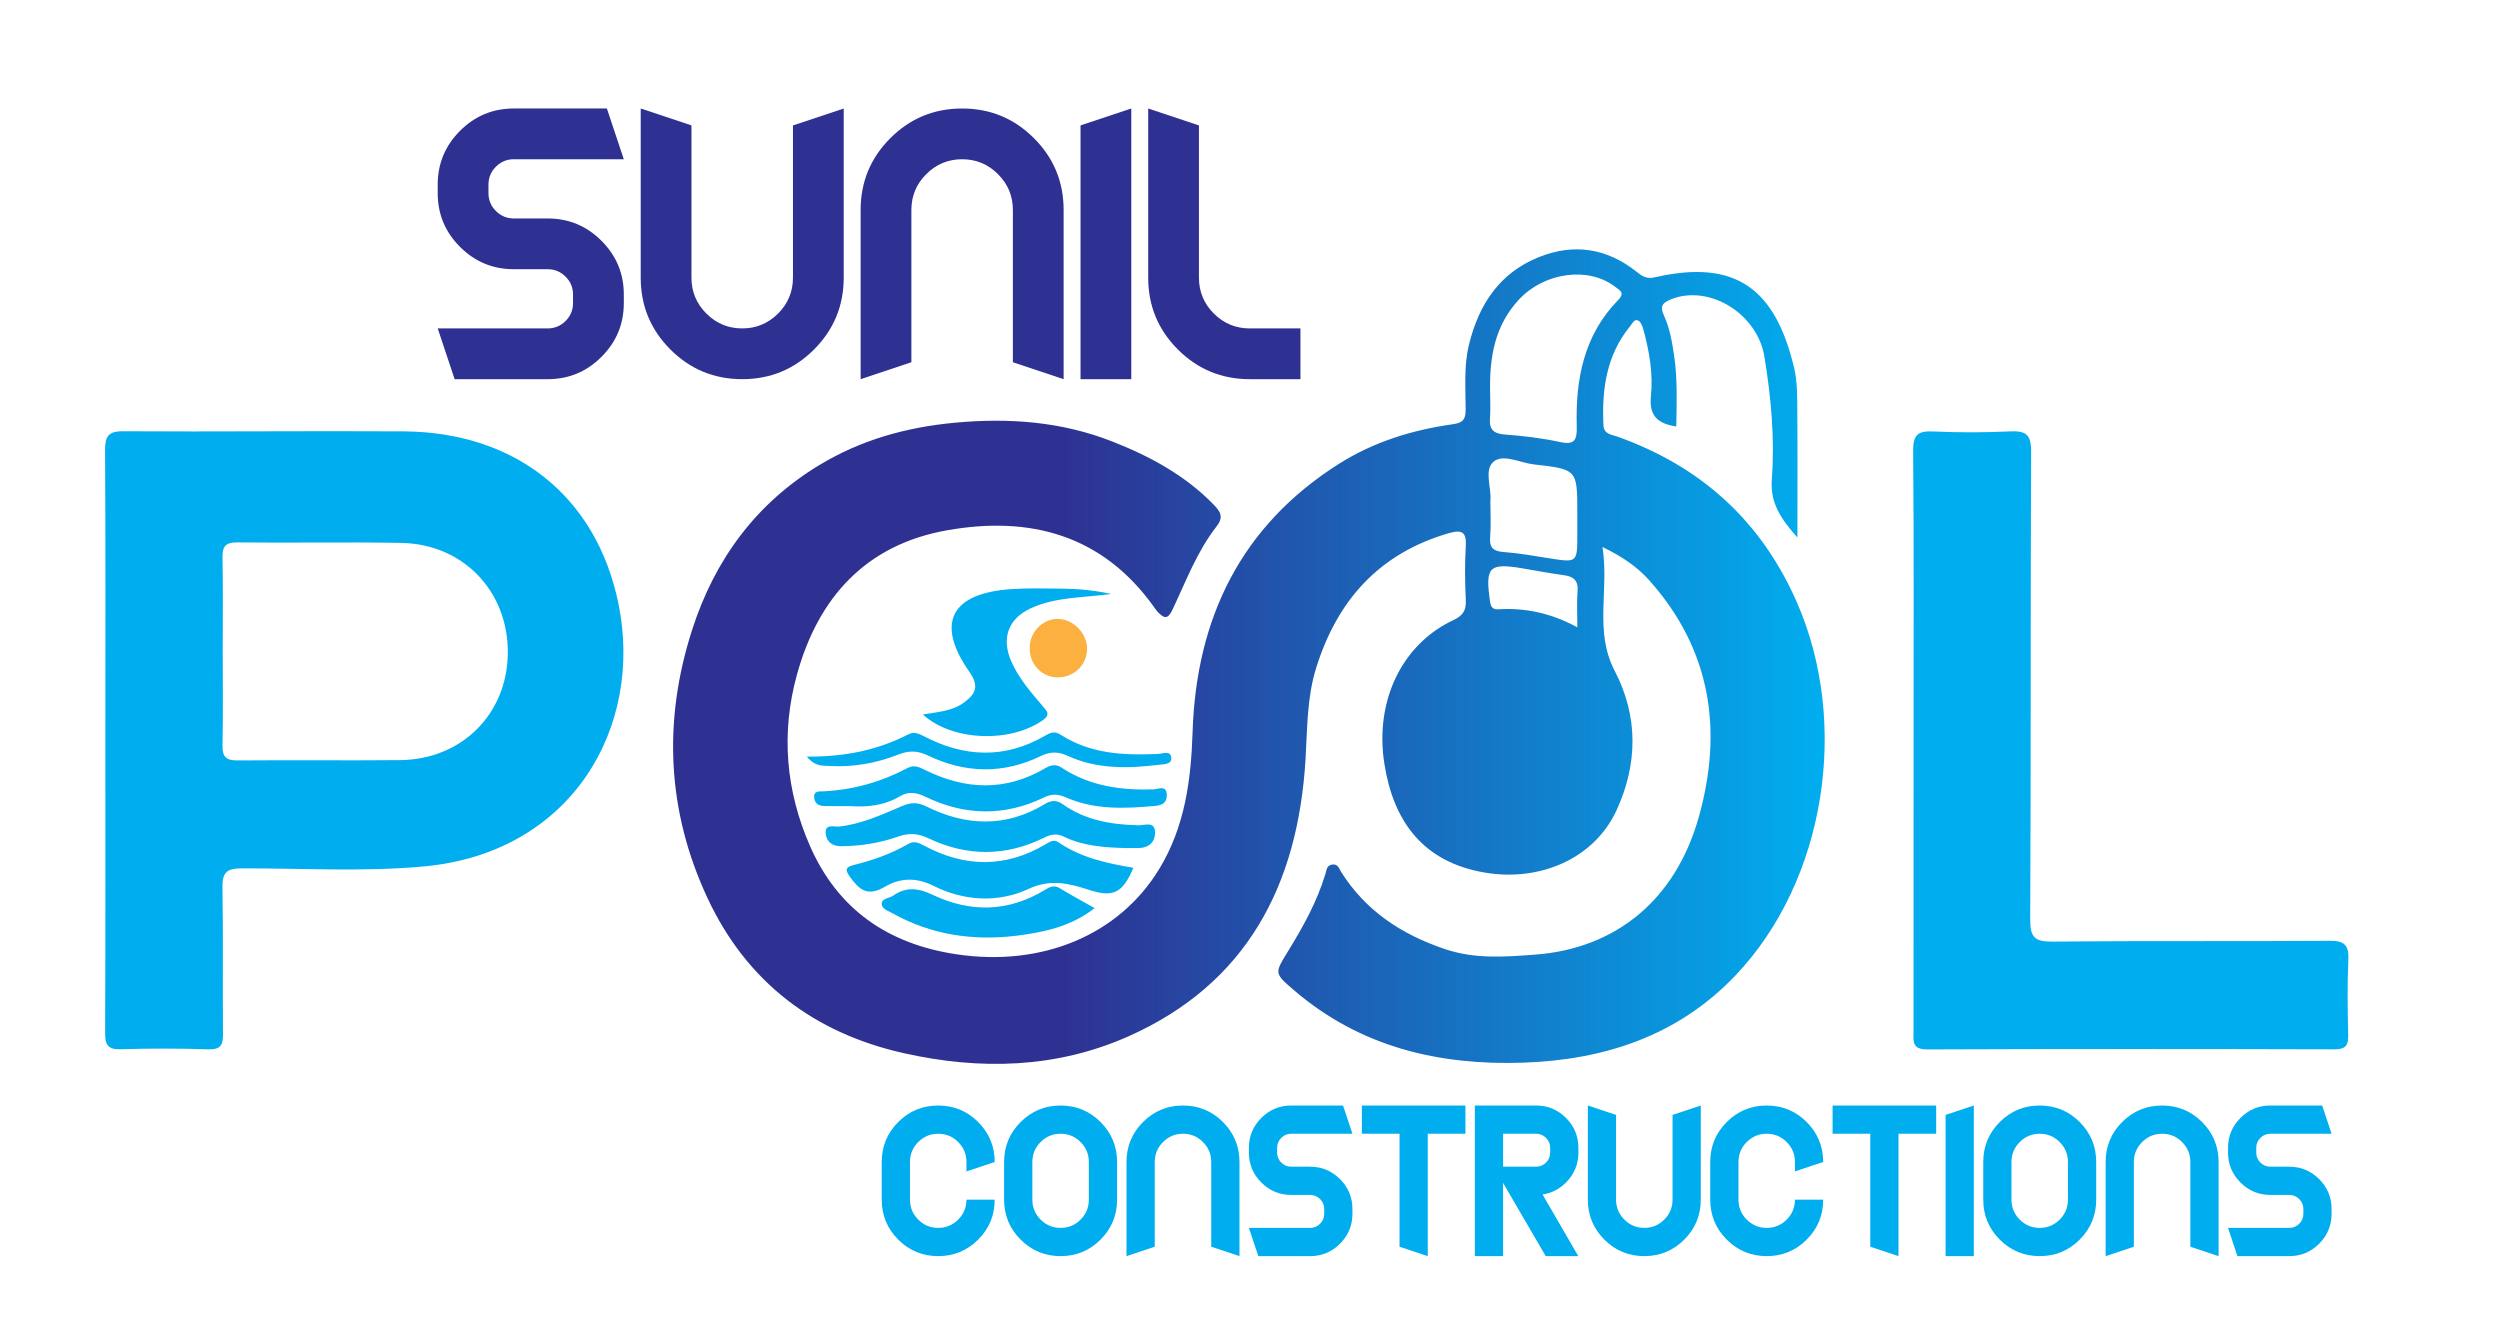 <?xml version="1.0" encoding="utf-8"?>
<!-- Generator: Adobe Illustrator 16.0.0, SVG Export Plug-In . SVG Version: 6.00 Build 0)  -->
<!DOCTYPE svg PUBLIC "-//W3C//DTD SVG 1.1//EN" "http://www.w3.org/Graphics/SVG/1.1/DTD/svg11.dtd">
<svg version="1.1" id="Layer_1" xmlns="http://www.w3.org/2000/svg" xmlns:xlink="http://www.w3.org/1999/xlink" x="0px" y="0px"
	 width="150px" height="80px" viewBox="0 0 150 80" enable-background="new 0 0 150 80" xml:space="preserve">
<g>
	<linearGradient id="SVGID_1_" gradientUnits="userSpaceOnUse" x1="40.384" y1="39.397" x2="109.481" y2="39.397">
		<stop  offset="0.339" style="stop-color:#2E3192"/>
		<stop  offset="1" style="stop-color:#00AEEF"/>
	</linearGradient>
	<path fill-rule="evenodd" clip-rule="evenodd" fill="url(#SVGID_1_)" d="M107.845,32.252c-0.976-1.108-1.644-2.042-1.535-3.501
		c0.183-2.456-0.045-4.914-0.447-7.358c-0.42-2.552-3.279-4.349-5.59-3.44c-0.495,0.195-0.696,0.406-0.45,0.942
		c0.361,0.783,0.505,1.626,0.629,2.479c0.202,1.387,0.15,2.775,0.125,4.216c-1.104-0.168-1.643-0.63-1.521-1.828
		c0.137-1.354-0.1-2.708-0.464-4.023c-0.053-0.19-0.157-0.444-0.307-0.51c-0.229-0.101-0.348,0.182-0.474,0.336
		c-1.426,1.743-1.708,3.796-1.604,5.953c0.026,0.543,0.495,0.557,0.838,0.679c4.994,1.784,8.607,5.024,10.76,9.922
		c3.204,7.292,1.729,16.716-3.668,22.399c-3.445,3.626-7.862,5.074-12.731,5.242c-5.072,0.174-9.785-0.935-13.752-4.335
		c-1.206-1.032-1.188-1.026-0.376-2.344c0.907-1.476,1.751-2.985,2.251-4.658c0.07-0.232,0.075-0.505,0.409-0.55
		c0.345-0.048,0.408,0.247,0.528,0.438c1.477,2.345,3.613,3.745,6.214,4.629c1.817,0.618,3.639,0.472,5.441,0.336
		c4.878-0.369,8.425-3.328,9.808-8.258c1.454-5.186,0.745-10.01-2.942-14.164c-0.71-0.8-1.574-1.423-2.839-2.035
		c0.412,2.606-0.513,5.041,0.738,7.44c1.416,2.717,1.388,5.588,0.102,8.369c-1.33,2.878-4.582,4.3-7.928,3.722
		c-3.658-0.633-5.445-3.033-5.996-6.514c-0.6-3.785,1.064-7.187,4.132-8.626c0.581-0.273,0.782-0.58,0.752-1.201
		c-0.05-1.069-0.067-2.146-0.001-3.212c0.055-0.864-0.207-1.042-1.023-0.805c-4.176,1.211-6.693,4.03-7.957,8.092
		c-0.559,1.796-0.523,3.651-0.637,5.506c-0.457,7.49-3.5,13.433-10.647,16.601c-4.316,1.913-8.871,2.025-13.442,1.002
		c-5.421-1.213-9.455-4.285-11.806-9.342c-2.415-5.193-2.661-10.583-0.918-16.029c1.352-4.225,3.843-7.634,7.681-9.94
		c2.475-1.487,5.166-2.245,8.078-2.518c3.269-0.307,6.421-0.065,9.449,1.12c2.244,0.879,4.376,2.022,6.1,3.799
		c0.44,0.454,0.592,0.759,0.156,1.319c-1.169,1.502-1.831,3.292-2.639,4.993c-0.29,0.61-0.518,0.485-0.863,0.136
		c-0.099-0.101-0.176-0.223-0.259-0.338c-3.098-4.32-7.443-5.453-12.395-4.576c-4.863,0.861-7.735,4.023-9.014,8.68
		c-0.96,3.497-0.662,6.951,0.789,10.262c1.673,3.82,4.694,5.883,8.784,6.497c5.129,0.771,9.755-1.141,12.177-5.129
		c1.528-2.518,1.901-5.299,1.995-8.21c0.219-6.806,2.889-12.367,8.792-16.095c2.081-1.314,4.402-2.028,6.827-2.369
		c0.597-0.084,0.764-0.287,0.764-0.864c-0.002-1.317-0.117-2.646,0.208-3.947c0.594-2.377,1.82-4.264,4.177-5.212
		c2.096-0.844,4.06-0.543,5.839,0.849c0.343,0.269,0.599,0.481,1.121,0.361c4.914-1.131,7.247,0.739,8.365,5.436
		c0.203,0.855,0.182,1.775,0.19,2.666C107.859,27.185,107.845,29.629,107.845,32.252z M89.407,23.49
		c0,0.535,0.034,1.073-0.009,1.604c-0.056,0.69,0.229,0.927,0.908,0.979c1.099,0.083,2.203,0.211,3.278,0.445
		c0.902,0.197,1.042-0.117,1.021-0.934c-0.079-2.813,0.42-5.468,2.482-7.58c0.44-0.45,0.089-0.59-0.183-0.799
		c-1.59-1.225-4.218-0.871-5.739,0.738C89.68,19.515,89.366,21.443,89.407,23.49z M89.422,30.042c0,0.823,0.045,1.504-0.013,2.176
		c-0.057,0.658,0.196,0.859,0.827,0.905c0.921,0.067,1.834,0.238,2.748,0.38c1.655,0.256,1.654,0.261,1.654-1.458
		c0.001-0.427,0.001-0.854,0-1.282c-0.002-2.583,0.001-2.605-2.601-2.897c-0.834-0.093-1.881-0.67-2.451-0.142
		C89.031,28.24,89.512,29.347,89.422,30.042z M94.641,37.64c0-0.821-0.04-1.497,0.013-2.166c0.052-0.65-0.241-0.886-0.833-0.964
		c-0.848-0.113-1.688-0.281-2.533-0.419c-1.944-0.319-2.179-0.063-1.891,1.969c0.05,0.347,0.146,0.521,0.515,0.498
		C91.543,36.457,93.086,36.797,94.641,37.64z"/>
	<path fill-rule="evenodd" clip-rule="evenodd" fill="#00AEEF" d="M6.322,44.401c0.001-5.784,0.017-11.568-0.017-17.353
		c-0.004-0.841,0.154-1.179,1.097-1.173c5.605,0.037,11.211-0.029,16.817,0.007c6.663,0.044,11.551,3.854,12.883,10.313
		c1.53,7.425-2.783,14.985-11.697,15.794c-3.63,0.33-7.278,0.104-10.918,0.113c-0.896,0.002-1.156,0.263-1.14,1.149
		c0.052,2.928,0.004,5.856,0.032,8.783c0.007,0.67-0.142,0.949-0.886,0.926c-1.748-0.058-3.5-0.058-5.248-0.005
		c-0.782,0.022-0.941-0.27-0.938-0.988C6.333,56.112,6.322,50.257,6.322,44.401z M13.364,39.046c0,1.89,0.026,3.781-0.014,5.67
		c-0.015,0.705,0.22,0.917,0.917,0.91c3.245-0.029,6.491,0.012,9.736-0.019c3.701-0.034,6.43-2.765,6.466-6.413
		c0.037-3.705-2.668-6.553-6.394-6.62c-3.28-0.059-6.562,0.008-9.843-0.029c-0.739-0.008-0.894,0.271-0.881,0.937
		C13.386,35.337,13.364,37.192,13.364,39.046z"/>
	<path fill-rule="evenodd" clip-rule="evenodd" fill="#00AEEF" d="M114.813,44.411c0-5.784,0.025-11.569-0.024-17.354
		c-0.009-0.975,0.286-1.214,1.209-1.17c1.531,0.073,3.071,0.067,4.604-0.004c0.94-0.043,1.271,0.178,1.266,1.213
		c-0.045,9.355-0.005,18.711-0.056,28.067c-0.006,1.107,0.294,1.345,1.357,1.333c5.534-0.056,11.069-0.006,16.604-0.048
		c0.903-0.006,1.167,0.263,1.127,1.146c-0.068,1.497-0.043,2.999-0.008,4.499c0.015,0.629-0.145,0.867-0.833,0.866
		c-8.142-0.023-16.284-0.027-24.425,0.006c-0.933,0.005-0.824-0.513-0.824-1.093C114.813,56.053,114.813,50.232,114.813,44.411z"/>
	<path fill-rule="evenodd" clip-rule="evenodd" fill="#00AEEF" d="M66.677,35.638c-1.667,0.23-3.3,0.167-4.803,0.846
		c-1.365,0.617-1.805,1.787-1.208,3.173c0.446,1.035,1.178,1.864,1.893,2.706c0.248,0.291,0.493,0.505,0.021,0.841
		c-1.934,1.372-5.404,1.295-7.209-0.332c0.854-0.155,1.724-0.184,2.444-0.704c0.689-0.497,0.97-0.97,0.362-1.834
		c-2.057-2.93-1.145-4.733,2.473-4.985c0.995-0.069,1.998-0.04,2.998-0.032C64.646,35.324,65.639,35.412,66.677,35.638z"/>
	<path fill-rule="evenodd" clip-rule="evenodd" fill="#00AEEF" d="M68.003,52.067c-0.647,1.538-1.233,1.789-2.654,1.328
		c-1.191-0.387-2.31-0.68-3.643-0.058c-1.841,0.857-3.888,0.719-5.7-0.189c-1.083-0.543-2.048-0.45-2.91,0.057
		c-1.031,0.604-1.53,0.198-2.083-0.574c-0.272-0.38-0.357-0.586,0.193-0.725c1.144-0.287,2.258-0.669,3.281-1.265
		c0.394-0.229,0.685-0.046,0.992,0.117c2.427,1.285,4.835,1.322,7.229-0.087c0.244-0.143,0.503-0.336,0.792-0.139
		C64.85,51.464,66.412,51.8,68.003,52.067z"/>
	<path fill-rule="evenodd" clip-rule="evenodd" fill="#00AEEF" d="M67.506,50.884c-1.248-0.039-2.498-0.118-3.644-0.671
		c-0.433-0.21-0.771-0.173-1.193,0.037c-2.316,1.152-4.662,1.152-6.987,0.035c-0.622-0.3-1.176-0.311-1.828-0.081
		c-1.076,0.38-2.199,0.555-3.353,0.569c-0.59,0.009-0.911-0.275-0.959-0.771c-0.058-0.595,0.531-0.381,0.795-0.408
		c1.37-0.144,2.586-0.726,3.824-1.245c0.49-0.207,0.903-0.219,1.408,0.033c2.387,1.189,4.778,1.281,7.122-0.139
		c0.376-0.228,0.695-0.259,1.072,0.01c1.361,0.968,2.92,1.226,4.549,1.264c0.355,0.009,0.974-0.268,0.99,0.414
		c0.014,0.616-0.399,0.962-1.047,0.954C68.005,50.881,67.756,50.884,67.506,50.884z"/>
	<path fill-rule="evenodd" clip-rule="evenodd" fill="#00AEEF" d="M50.994,48.366c-0.534,0-1.034,0.007-1.533-0.003
		c-0.313-0.007-0.566-0.127-0.606-0.478c-0.054-0.471,0.319-0.39,0.579-0.404c1.774-0.096,3.446-0.564,5.01-1.396
		c0.433-0.23,0.755-0.033,1.102,0.136c2.407,1.172,4.792,1.267,7.156-0.123c0.316-0.186,0.634-0.279,0.996-0.039
		c1.68,1.112,3.563,1.367,5.528,1.303c0.276-0.01,0.781-0.295,0.783,0.357c0.001,0.451-0.287,0.598-0.693,0.635
		c-1.823,0.166-3.643,0.248-5.369-0.513c-0.467-0.206-0.836-0.22-1.301,0.005c-2.369,1.145-4.756,1.101-7.111-0.037
		c-0.531-0.257-1.023-0.34-1.516-0.044C53.066,48.336,52.032,48.441,50.994,48.366z"/>
	<path fill-rule="evenodd" clip-rule="evenodd" fill="#00AEEF" d="M65.677,54.486c-1.407,1.102-3.034,1.453-4.691,1.657
		c-2.615,0.32-5.124-0.051-7.45-1.354c-0.263-0.147-0.676-0.263-0.629-0.618c0.036-0.269,0.458-0.276,0.678-0.431
		c0.795-0.553,1.52-0.458,2.376-0.051c2.272,1.079,4.545,1.041,6.736-0.299c0.277-0.168,0.542-0.309,0.885-0.099
		C64.244,53.695,64.927,54.063,65.677,54.486z"/>
	<path fill-rule="evenodd" clip-rule="evenodd" fill="#00AEEF" d="M48.411,45.398c2.271,0.016,4.239-0.387,6.076-1.331
		c0.337-0.173,0.613-0.067,0.905,0.086c2.449,1.289,4.896,1.402,7.335-0.024c0.292-0.171,0.555-0.272,0.886-0.059
		c1.8,1.167,3.817,1.261,5.874,1.165c0.279-0.013,0.754-0.227,0.792,0.234c0.033,0.406-0.474,0.385-0.753,0.419
		c-1.856,0.225-3.711,0.27-5.458-0.536c-0.579-0.268-1.064-0.26-1.617,0.009c-2.267,1.099-4.547,1.043-6.796-0.04
		c-0.601-0.29-1.141-0.291-1.741-0.054c-1.342,0.532-2.738,0.777-4.185,0.69C49.323,45.934,48.885,45.983,48.411,45.398z"/>
	<path fill-rule="evenodd" clip-rule="evenodd" fill="#FBB040" d="M61.785,38.761c0.057-0.926,0.863-1.675,1.749-1.624
		c0.932,0.053,1.727,0.925,1.69,1.853c-0.038,0.967-0.863,1.705-1.847,1.649C62.412,40.584,61.723,39.772,61.785,38.761z"/>
</g>
<g>
	<path fill="#2E3192" d="M27.278,22.75l-1.015-3.045h6.597c0.419,0,0.778-0.149,1.076-0.447c0.297-0.297,0.446-0.656,0.446-1.076
		v-0.507c0-0.419-0.149-0.778-0.446-1.076c-0.298-0.297-0.657-0.446-1.076-0.446h-2.03c-1.259,0-2.334-0.447-3.228-1.34
		s-1.34-1.969-1.34-3.228v-0.508c0-1.258,0.447-2.334,1.34-3.228s1.969-1.34,3.228-1.34h5.583l1.015,3.045h-6.597
		c-0.419,0-0.778,0.149-1.076,0.447c-0.298,0.298-0.447,0.656-0.447,1.076v0.508c0,0.419,0.149,0.778,0.447,1.076
		c0.297,0.298,0.656,0.447,1.076,0.447h2.03c1.259,0,2.334,0.446,3.228,1.34c0.894,0.893,1.34,1.969,1.34,3.228v0.507
		c0,1.259-0.446,2.334-1.34,3.228c-0.893,0.893-1.969,1.34-3.228,1.34H27.278z"/>
	<path fill="#2E3192" d="M38.443,16.66V6.51l3.045,1.015v9.135c0,0.839,0.298,1.557,0.893,2.152s1.313,0.893,2.152,0.893
		s1.556-0.298,2.152-0.893c0.595-0.595,0.893-1.313,0.893-2.152V7.525l3.045-1.015v10.15c0,1.685-0.594,3.121-1.781,4.309
		s-2.624,1.781-4.309,1.781s-3.121-0.594-4.309-1.781S38.443,18.345,38.443,16.66z"/>
	<path fill="#2E3192" d="M54.683,12.6v9.135l-3.045,1.015V12.6c0-1.685,0.594-3.121,1.781-4.309s2.624-1.781,4.309-1.781
		s3.121,0.594,4.309,1.781s1.781,2.624,1.781,4.309v10.15l-3.045-1.015V12.6c0-0.839-0.298-1.556-0.893-2.151
		c-0.596-0.596-1.313-0.894-2.152-0.894s-1.557,0.298-2.152,0.894C54.98,11.043,54.683,11.761,54.683,12.6z"/>
	<path fill="#2E3192" d="M67.877,22.75h-3.045V7.525l3.045-1.015V22.75z"/>
	<path fill="#2E3192" d="M68.892,16.66V6.51l3.045,1.015v9.135c0,0.839,0.298,1.557,0.893,2.152s1.313,0.893,2.152,0.893h3.045
		v3.045h-3.045c-1.685,0-3.121-0.594-4.309-1.781S68.892,18.345,68.892,16.66z"/>
</g>
<g>
	<path fill="#00AEEF" d="M54.598,71.979c0,0.468,0.166,0.866,0.497,1.198c0.331,0.331,0.73,0.497,1.197,0.497
		c0.467,0,0.866-0.166,1.198-0.497c0.332-0.332,0.497-0.73,0.497-1.198h1.695c0,0.938-0.331,1.737-0.992,2.398
		c-0.661,0.661-1.46,0.991-2.398,0.991c-0.938,0-1.737-0.33-2.398-0.991c-0.661-0.661-0.991-1.46-0.991-2.398V69.72
		c0-0.938,0.331-1.737,0.991-2.398c0.661-0.661,1.46-0.991,2.398-0.991c0.938,0,1.737,0.33,2.398,0.991
		c0.661,0.661,0.992,1.46,0.992,2.398l-1.695,0.564V69.72c0-0.468-0.166-0.866-0.497-1.198c-0.332-0.331-0.73-0.497-1.198-0.497
		c-0.467,0-0.866,0.166-1.197,0.497c-0.332,0.332-0.497,0.73-0.497,1.198V71.979z"/>
	<path fill="#00AEEF" d="M67.025,71.979c0,0.938-0.331,1.737-0.992,2.398c-0.661,0.661-1.46,0.991-2.398,0.991
		c-0.938,0-1.737-0.33-2.398-0.991c-0.661-0.661-0.991-1.46-0.991-2.398V69.72c0-0.938,0.331-1.737,0.991-2.398
		c0.661-0.661,1.46-0.991,2.398-0.991c0.938,0,1.737,0.33,2.398,0.991c0.661,0.661,0.992,1.46,0.992,2.398V71.979z M61.941,71.979
		c0,0.468,0.166,0.866,0.497,1.198c0.331,0.331,0.73,0.497,1.197,0.497c0.467,0,0.866-0.166,1.198-0.497
		c0.332-0.332,0.497-0.73,0.497-1.198V69.72c0-0.468-0.166-0.866-0.497-1.198c-0.332-0.331-0.73-0.497-1.198-0.497
		c-0.467,0-0.866,0.166-1.197,0.497c-0.332,0.332-0.497,0.73-0.497,1.198V71.979z"/>
	<path fill="#00AEEF" d="M69.285,69.72v5.084l-1.695,0.564V69.72c0-0.938,0.331-1.737,0.991-2.398
		c0.661-0.661,1.46-0.991,2.398-0.991c0.938,0,1.737,0.33,2.398,0.991c0.661,0.661,0.992,1.46,0.992,2.398v5.648l-1.695-0.564V69.72
		c0-0.468-0.166-0.866-0.497-1.198c-0.332-0.331-0.73-0.497-1.198-0.497c-0.467,0-0.866,0.166-1.197,0.497
		C69.45,68.854,69.285,69.252,69.285,69.72z"/>
	<path fill="#00AEEF" d="M75.499,75.368l-0.565-1.694h3.672c0.233,0,0.434-0.083,0.599-0.249c0.165-0.165,0.249-0.365,0.249-0.599
		v-0.282c0-0.233-0.084-0.434-0.249-0.599c-0.165-0.166-0.365-0.249-0.599-0.249h-1.13c-0.7,0-1.3-0.248-1.796-0.745
		c-0.497-0.497-0.746-1.097-0.746-1.797v-0.282c0-0.7,0.249-1.3,0.746-1.797c0.497-0.497,1.096-0.745,1.796-0.745h3.106l0.565,1.694
		h-3.672c-0.233,0-0.433,0.083-0.599,0.249c-0.166,0.165-0.248,0.365-0.248,0.599v0.282c0,0.233,0.082,0.434,0.248,0.599
		c0.166,0.166,0.365,0.249,0.599,0.249h1.13c0.7,0,1.299,0.248,1.796,0.745s0.746,1.097,0.746,1.797v0.282
		c0,0.7-0.249,1.299-0.746,1.796s-1.096,0.746-1.796,0.746H75.499z"/>
	<path fill="#00AEEF" d="M87.926,66.33v1.694h-2.26v7.344l-1.694-0.564v-6.779h-2.26V66.33H87.926z"/>
	<path fill="#00AEEF" d="M92.162,66.33c0.7,0,1.299,0.248,1.796,0.745s0.746,1.097,0.746,1.797v0.282c0,0.7-0.249,1.3-0.746,1.797
		c-0.402,0.402-0.871,0.642-1.406,0.717l2.146,3.7h-1.954l-2.56-4.395v4.395H88.49V66.33H92.162z M90.185,68.024v1.978h1.978
		c0.233,0,0.433-0.083,0.599-0.249c0.166-0.165,0.249-0.365,0.249-0.599v-0.282c0-0.233-0.083-0.434-0.249-0.599
		c-0.166-0.166-0.365-0.249-0.599-0.249H90.185z"/>
	<path fill="#00AEEF" d="M95.27,71.979V66.33l1.694,0.564v5.084c0,0.468,0.166,0.866,0.497,1.198
		c0.332,0.331,0.73,0.497,1.198,0.497c0.467,0,0.866-0.166,1.197-0.497c0.331-0.332,0.497-0.73,0.497-1.198v-5.084l1.694-0.564
		v5.648c0,0.938-0.33,1.737-0.991,2.398s-1.46,0.991-2.397,0.991c-0.938,0-1.737-0.33-2.398-0.991S95.27,72.917,95.27,71.979z"/>
	<path fill="#00AEEF" d="M104.308,71.979c0,0.468,0.166,0.866,0.497,1.198c0.332,0.331,0.73,0.497,1.198,0.497
		c0.467,0,0.866-0.166,1.197-0.497c0.331-0.332,0.497-0.73,0.497-1.198h1.694c0,0.938-0.33,1.737-0.991,2.398
		s-1.46,0.991-2.397,0.991c-0.938,0-1.737-0.33-2.398-0.991s-0.991-1.46-0.991-2.398V69.72c0-0.938,0.33-1.737,0.991-2.398
		s1.46-0.991,2.398-0.991c0.938,0,1.736,0.33,2.397,0.991s0.991,1.46,0.991,2.398l-1.694,0.564V69.72
		c0-0.468-0.166-0.866-0.497-1.198c-0.331-0.331-0.73-0.497-1.197-0.497c-0.468,0-0.866,0.166-1.198,0.497
		c-0.331,0.332-0.497,0.73-0.497,1.198V71.979z"/>
	<path fill="#00AEEF" d="M116.17,66.33v1.694h-2.26v7.344l-1.694-0.564v-6.779h-2.26V66.33H116.17z"/>
	<path fill="#00AEEF" d="M118.43,75.368h-1.694v-8.474l1.694-0.564V75.368z"/>
	<path fill="#00AEEF" d="M125.772,71.979c0,0.938-0.33,1.737-0.991,2.398s-1.46,0.991-2.397,0.991c-0.938,0-1.737-0.33-2.398-0.991
		s-0.991-1.46-0.991-2.398V69.72c0-0.938,0.33-1.737,0.991-2.398s1.46-0.991,2.398-0.991c0.938,0,1.736,0.33,2.397,0.991
		s0.991,1.46,0.991,2.398V71.979z M120.688,71.979c0,0.468,0.166,0.866,0.497,1.198c0.332,0.331,0.73,0.497,1.198,0.497
		c0.467,0,0.866-0.166,1.197-0.497c0.331-0.332,0.497-0.73,0.497-1.198V69.72c0-0.468-0.166-0.866-0.497-1.198
		c-0.331-0.331-0.73-0.497-1.197-0.497c-0.468,0-0.866,0.166-1.198,0.497c-0.331,0.332-0.497,0.73-0.497,1.198V71.979z"/>
	<path fill="#00AEEF" d="M128.032,69.72v5.084l-1.694,0.564V69.72c0-0.938,0.33-1.737,0.991-2.398s1.46-0.991,2.398-0.991
		c0.938,0,1.736,0.33,2.397,0.991s0.991,1.46,0.991,2.398v5.648l-1.694-0.564V69.72c0-0.468-0.166-0.866-0.497-1.198
		c-0.331-0.331-0.73-0.497-1.197-0.497c-0.468,0-0.866,0.166-1.198,0.497C128.198,68.854,128.032,69.252,128.032,69.72z"/>
	<path fill="#00AEEF" d="M134.246,75.368l-0.564-1.694h3.672c0.233,0,0.433-0.083,0.599-0.249c0.166-0.165,0.249-0.365,0.249-0.599
		v-0.282c0-0.233-0.083-0.434-0.249-0.599c-0.166-0.166-0.365-0.249-0.599-0.249h-1.13c-0.7,0-1.299-0.248-1.796-0.745
		s-0.746-1.097-0.746-1.797v-0.282c0-0.7,0.249-1.3,0.746-1.797s1.096-0.745,1.796-0.745h3.106l0.565,1.694h-3.672
		c-0.233,0-0.434,0.083-0.599,0.249c-0.166,0.165-0.249,0.365-0.249,0.599v0.282c0,0.233,0.083,0.434,0.249,0.599
		c0.165,0.166,0.365,0.249,0.599,0.249h1.13c0.7,0,1.299,0.248,1.796,0.745s0.746,1.097,0.746,1.797v0.282
		c0,0.7-0.249,1.299-0.746,1.796s-1.096,0.746-1.796,0.746H134.246z"/>
</g>
</svg>
